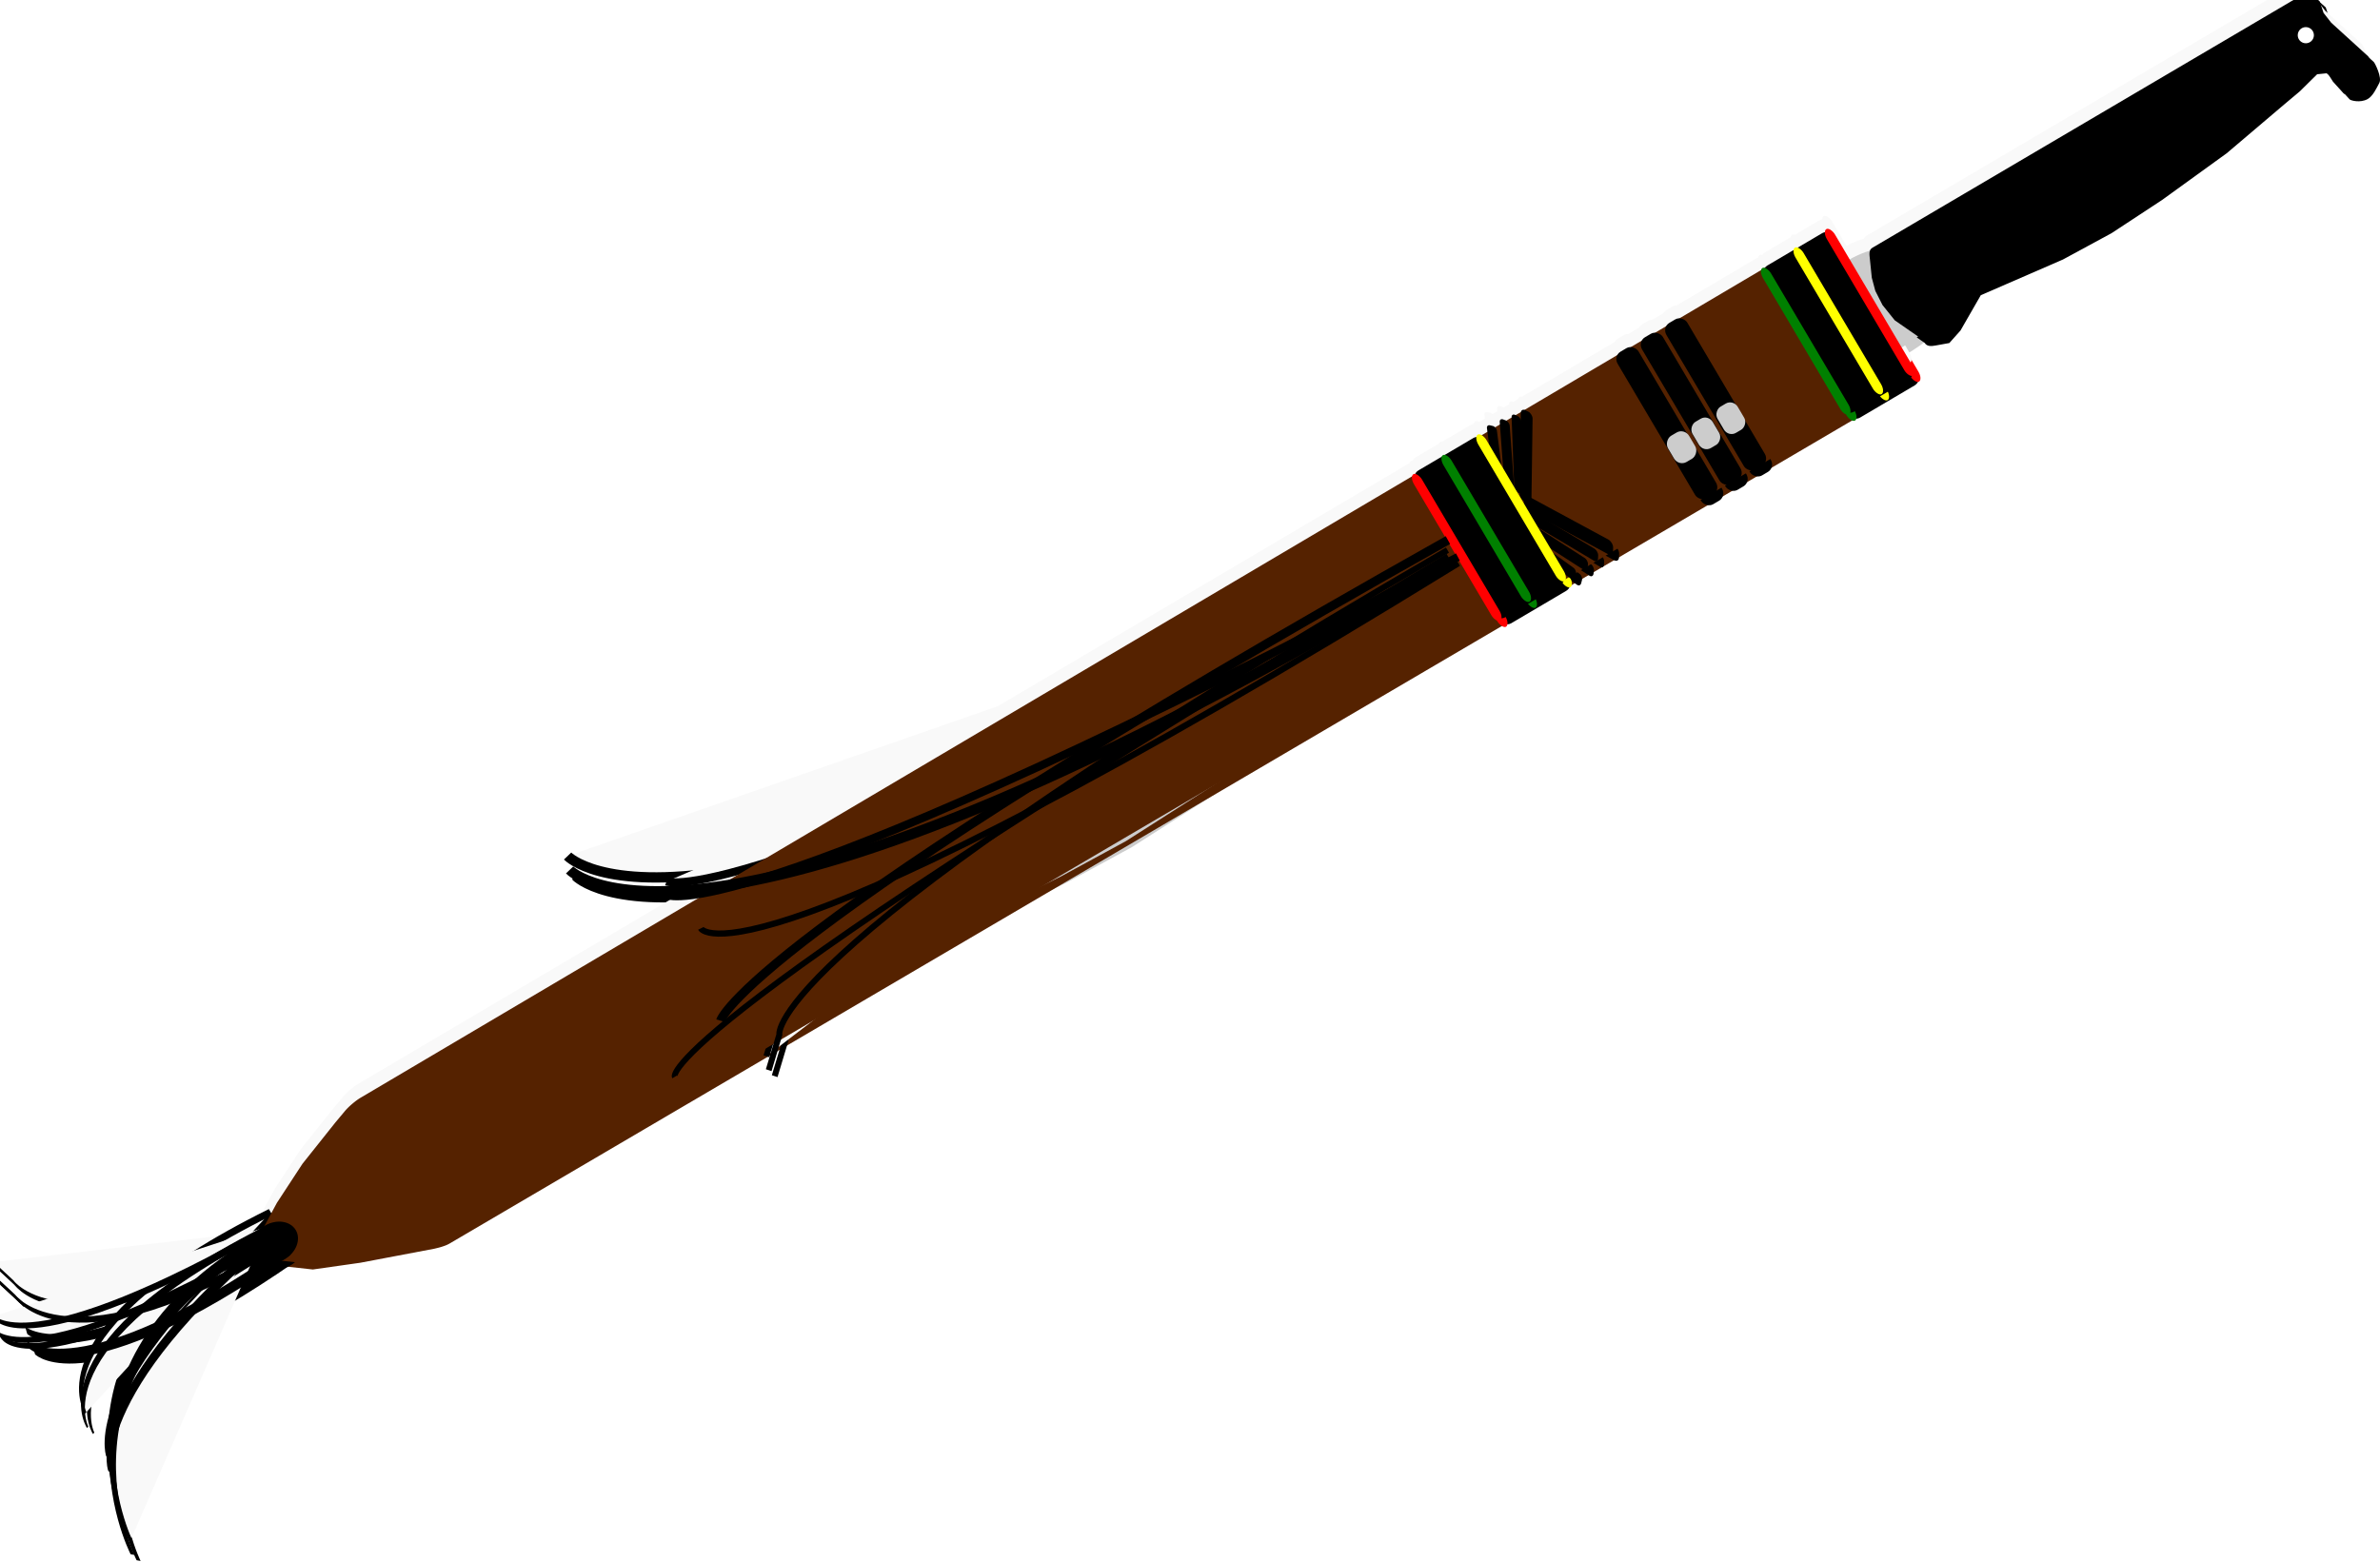 <svg xmlns="http://www.w3.org/2000/svg" viewBox="0 0 794.686 521.483"><defs><filter id="a" color-interpolation-filters="sRGB"><feGaussianBlur stdDeviation="3.843"/></filter><filter id="b" color-interpolation-filters="sRGB"><feGaussianBlur stdDeviation="3.843"/></filter><filter id="c"><feGaussianBlur stdDeviation="3.289"/></filter></defs><path d="M142.37 165.39l-11.69-2.31 10.47 68.42-19.23-66.59-9.79 6.78 2.31-11.69-69.047 11.11 67.227-19.86-6.79-9.8 11.69 2.31-9.84-65.894 18.6 64.074 9.79-6.79-2.31 11.69 67.79-6.69-65.97 15.45 6.79 9.79z" transform="matrix(.058 .165 -.18 .063 -96.057 -319.58)" color="#000" fill="#fff" filter="url(#a)"/><path d="M631.206 121.778l-17.081 10.42L377.92 282.907l-21.568 11.732-17.061 8.418c-1.343.662-4.97 2.129-6.444 2.394-4.626.831-6.122 1.638-9.842 2.054-5.539.62-9.832 1.224-14.285 1.438-5.347.258-6.054.554-11.522.796-4.977.22-4.965.38-11.326-.052l5.15-16.388 5.788-13.413c1.47-3.389 3.097-7.592 5.571-10.98 3.183-4.357 7.033-7.147 11.162-9.456l38.177-21.308L620.559 88.093c1.307-.73 7.626-3.65 8.376-2.354l15.355 26.512c.75 1.295-10.613 7.669-13.084 9.527z" fill="#ccc"/><path d="M784.557 33.196L781 29.288l-1.891-2.954-2.25-1.86-3.163.322-5.76 5.69-5.192 4.358-19.235 16.33-21.595 15.614-16.837 11.065-16.255 8.812-27.431 11.92-6.78 11.794-3.731 4.179-4.505.811c-1.473.265-2.93.411-3.725-.858l-7.98-5.535-4.108-5.122-2.39-4.717-1.175-4.397-.645-6.283c-.153-1.49-.432-2.966.858-3.725L768.662 1.475c1.29-.76 2.28-1.823 3.705-1.364l2.37.73 1.836 1.637 1.267 3.833 2.543 3.262 12.23 11.131c.352.321 2.83 5.153 1.841 7-.893 1.668-2.142 4.44-3.944 5.405-2.468 1.32-5.518.486-5.953.087z"/><path d="M769.229 13.75a2.69 2.69 0 110 .008" fill="#fff"/><path d="M541.295 166.528c-144.362 89.752-145.468 90.86-145.468 90.86M535.916 159.771C391.713 249.78 390.609 250.89 390.609 250.89" fill="#4d4d4d"/><path d="M530.617 153.144C386.414 243.15 385.31 244.26 385.31 244.26" fill="#1a1a1a"/><g><path d="M142.37 165.39l-11.69-2.31 10.47 68.42-19.23-66.59-9.79 6.78 2.31-11.69-69.047 11.11 67.227-19.86-6.79-9.8 11.69 2.31-9.84-65.894 18.6 64.074 9.79-6.79-2.31 11.69 67.79-6.69-65.97 15.45 6.79 9.79z" transform="matrix(.034 -.277 .235 .029 248.875 336.58)" color="#000" fill="#fff" filter="url(#b)"/></g><g transform="matrix(.353 .598 -.582 .343 1457.917 596.945)"><g transform="rotate(89.987 -1220.325 1150.207)"><path d="M-1679.108 1109.9l838.731 1.665c1.112 0 2.24.071 4.772.653 1.093.251 2.919.821 3.202.901l35.07 12.276 21.935 8.815 15.504 11.291 1.212.688.84.847 1.065 1.053.536 1.021-.387 1.138-.349.946-.707.82-2.25 3.307-6.009 4.305-11.95 7.02-20.72 9.946-24.37 9.073-6.98 2.413c-2.87.992-7.35 1.674-9.914 1.677l-839.231.84a4.19 4.19 0 01-4.199-4.199V1114.1a4.187 4.187 0 014.199-4.2z" fill="#520"/><rect width="39.997" height="81.703" x="-1683.636" y="1109.228" ry="4.269"/><rect ry="4.287" y="1109.228" x="-1483.718" height="82.039" width="40.162"/><rect width="11.99" height="81.871" x="-1571.418" y="1109.228" ry="4.278"/><rect ry="4.278" y="1109.228" x="-1585.418" height="81.871" width="11.99"/><rect width="11.99" height="81.871" x="-1599.418" y="1109.228" ry="4.278"/><rect ry="4.278" y="1109.733" x="-1666.409" height="81.871" width="4.593" fill="#ff0"/><rect width="4.593" height="81.871" x="-1647.418" y="1109.228" ry="4.278" fill="green"/><rect width="4.593" height="81.871" x="-1684.409" y="1109.733" ry="4.278" fill="red"/><rect width="4.593" height="81.871" x="-1464.409" y="1109.733" ry="4.278" fill="green"/><g transform="matrix(1.203 0 0 1.145 299.698 -172.82)"><rect transform="matrix(.551 .834 -.512 .859 0 0)" width="5.43" height="37.917" x="-760.527" y="2082.889" ry="1.981"/><rect ry="1.696" y="2142.463" x="-878.301" height="32.45" width="4.608" transform="matrix(.549 .836 -.468 .884 0 0)"/><rect transform="matrix(.623 .783 -.437 .9 0 0)" width="4.425" height="30.785" x="-914.509" y="2086.538" ry="1.609"/><rect ry="1.506" y="2006.368" x="-979.959" height="28.824" width="4.234" transform="matrix(.714 .7 -.388 .922 0 0)"/></g><g transform="matrix(1.307 -.014 -.014 -1.259 473.036 2589.117)"><rect ry="2.018" y="2104.328" x="-790.935" height="38.623" width="5.528" transform="matrix(.542 .841 -.503 .865 0 0)"/><rect transform="matrix(.549 .836 -.468 .884 0 0)" width="4.608" height="32.45" x="-878.301" y="2142.463" ry="1.696"/><rect ry="1.609" y="2086.538" x="-914.509" height="30.785" width="4.425" transform="matrix(.623 .783 -.437 .9 0 0)"/><rect transform="matrix(.714 .7 -.388 .922 0 0)" width="4.234" height="28.824" x="-979.959" y="2006.368" ry="1.506"/></g><rect ry="4.278" y="1109.733" x="-1484.409" height="81.871" width="4.593" fill="#ff0"/><rect ry="4.278" y="1109.061" x="-1447.064" height="81.871" width="4.593" fill="red"/></g><g fill="none" stroke="#000"><path d="M-1215.636 933.615c3.804 429.85-87.492 450.771-87.492 450.771" stroke-width="5"/><path d="M-1225.366 927.666c-8.069 399.438 21.519 430.37 21.519 430.37" stroke-width="4.3"/><path d="M-1221.33 930.355c-2.69 392.714 37.657 406.163 37.657 406.163l12.104 13.45" stroke-width="2.9"/><path d="M-1215.951 927.666c-17.484 394.058-52.452 420.956-52.452 420.956" stroke-width="3.9"/><path d="M-1213.261 929.01c8.07 416.922-33.623 414.233-33.623 414.233" stroke-width="3"/><path d="M-1218.641 931.7c1.345 459.96 26.898 459.96 26.898 459.96" stroke-width="2.8"/></g><path d="M-1211.393 1603.52c0 6.664-4.198 12.067-9.377 12.067s-9.377-5.403-9.377-12.067c0-6.665 4.198-12.067 9.377-12.067 5.167 0 9.36 5.38 9.377 12.03"/><g fill="none" stroke="#000"><path d="M-858.563 815.935c3.804 429.85-87.491 450.772-87.491 450.772" stroke-width="5" transform="matrix(-1.133 0 0 .312 -2198.03 1347.234)"/><path d="M-868.292 809.986c-8.07 399.438 21.518 430.371 21.518 430.371" stroke-width="4.3" transform="matrix(-1.133 0 0 .312 -2198.03 1347.234)"/><path d="M-864.257 812.676c-2.69 392.713 37.657 406.162 37.657 406.162l12.104 13.45" stroke-width="2.9" transform="matrix(-1.133 0 0 .312 -2198.03 1347.234)"/><path d="M-858.878 809.986c-17.484 394.058-52.451 420.957-52.451 420.957" stroke-width="3.9" transform="matrix(-1.133 0 0 .312 -2198.03 1347.234)"/><path d="M-856.188 811.33c8.07 416.923-33.623 414.233-33.623 414.233" stroke-width="3" transform="matrix(-1.133 0 0 .312 -2198.03 1347.234)"/><path transform="matrix(-1.133 0 0 .312 -2253.495 1361.214)" d="M-910.504 769.243c1.345 459.959 26.899 459.959 26.899 459.959" stroke-width="2.8"/></g><rect ry="4.278" transform="translate(48.936 44.778)" y="740.495" x="-1262.87" height="11.6" width="14.626" fill="#ccc"/><rect width="14.626" height="11.6" x="-1214.102" y="770.816" ry="4.278" fill="#ccc"/><rect ry="4.464" y="798.816" x="-1214.102" height="12.104" width="14.626" fill="#ccc"/></g><g transform="rotate(58.916 510.858 246.638)" fill="#f9f9f9" filter="url(#c)"><path d="M458.856 79.434l.106 20.01 7.118 280.097-1.088 24.529-1.6 18.957c-.125 1.492-.742 5.355-1.276 6.754-1.676 4.392-1.757 6.089-3.321 9.49-2.329 5.063-4.029 9.052-6.144 12.976-2.54 4.712-2.651 5.47-5.267 10.279-2.382 4.375-2.238 4.447-5.893 9.672l-11.375-12.87-8.5-11.883c-2.143-3.008-4.902-6.572-6.526-10.44-2.089-4.975-2.49-9.713-2.336-14.44l1.462-43.697 10.295-307.706c.05-1.497.811-8.416 2.309-8.39l30.632.538c1.498.027 1.089 13.05 1.404 16.124z"/><path d="M462.167-97.632l-5.183 1.03-3.506.094-2.755.967-1.357 2.874 1.899 7.87 1.052 6.698 4.055 24.904 2.222 26.555.783 20.132-.846 18.47-3.953 29.648 6.6 11.894 1.652 5.354-1.63 4.276c-.534 1.4-1.161 2.723-2.659 2.748l-8.86 3.976-6.507.874-5.274-.388-4.372-1.264-5.714-2.692c-1.355-.638-2.763-1.16-2.747-2.658l1.727-164.126c.016-1.497-.384-2.893.745-3.877l1.85-1.653 2.349-.727 3.936.894 4.107-.494 15.847-4.726c.457-.137 5.874.235 6.945 2.036.968 1.626 2.697 4.127 2.593 6.169-.143 2.795-2.433 4.977-2.999 5.142zM437.6-94.544a2.69 2.69 0 11.006.005M450.76 179.54c2.333 169.971 2.711 171.49 2.711 171.49M442.197 180.658c2.634 169.967 3.014 171.486 3.014 171.486M433.786 181.774c2.633 169.967 3.014 171.486 3.014 171.486"/><g><path d="M142.37 165.39l-11.69-2.31 10.47 68.42-19.23-66.59-9.79 6.78 2.31-11.69-69.047 11.11 67.227-19.86-6.79-9.8 11.69 2.31-9.84-65.894 18.6 64.074 9.79-6.79-2.31 11.69 67.79-6.69-65.97 15.45 6.79 9.79z" transform="matrix(-.22 -.172 .146 -.187 445.423 517.768)" color="#000" filter="url(#b)"/></g><g transform="matrix(.694 .007 -.007 .675 1292.618 -383.25)"><g transform="rotate(89.987 -1220.325 1150.207)"><path d="M-1679.108 1109.9l838.731 1.665c1.112 0 2.24.071 4.772.653 1.093.251 2.919.821 3.202.901l35.07 12.276 21.935 8.815 15.504 11.291 1.212.688.84.847 1.065 1.053.536 1.021-.387 1.138-.349.946-.707.82-2.25 3.307-6.009 4.305-11.95 7.02-20.72 9.946-24.37 9.073-6.98 2.413c-2.87.992-7.35 1.674-9.914 1.677l-839.231.84a4.19 4.19 0 01-4.199-4.199V1114.1a4.187 4.187 0 014.199-4.2z"/><rect width="39.997" height="81.703" x="-1683.636" y="1109.228" ry="4.269"/><rect ry="4.287" y="1109.228" x="-1483.718" height="82.039" width="40.162"/><rect width="11.99" height="81.871" x="-1571.418" y="1109.228" ry="4.278"/><rect ry="4.278" y="1109.228" x="-1585.418" height="81.871" width="11.99"/><rect width="11.99" height="81.871" x="-1599.418" y="1109.228" ry="4.278"/><rect ry="4.278" y="1109.733" x="-1666.409" height="81.871" width="4.593"/><rect width="4.593" height="81.871" x="-1647.418" y="1109.228" ry="4.278"/><rect width="4.593" height="81.871" x="-1684.409" y="1109.733" ry="4.278"/><rect width="4.593" height="81.871" x="-1464.409" y="1109.733" ry="4.278"/><g transform="matrix(1.203 0 0 1.145 299.698 -172.82)"><rect transform="matrix(.551 .834 -.512 .859 0 0)" width="5.43" height="37.917" x="-760.527" y="2082.889" ry="1.981"/><rect ry="1.696" y="2142.463" x="-878.301" height="32.45" width="4.608" transform="matrix(.549 .836 -.468 .884 0 0)"/><rect transform="matrix(.623 .783 -.437 .9 0 0)" width="4.425" height="30.785" x="-914.509" y="2086.538" ry="1.609"/><rect ry="1.506" y="2006.368" x="-979.959" height="28.824" width="4.234" transform="matrix(.714 .7 -.388 .922 0 0)"/></g><g transform="matrix(1.307 -.014 -.014 -1.259 473.036 2589.117)"><rect ry="2.018" y="2104.328" x="-790.935" height="38.623" width="5.528" transform="matrix(.542 .841 -.503 .865 0 0)"/><rect transform="matrix(.549 .836 -.468 .884 0 0)" width="4.608" height="32.45" x="-878.301" y="2142.463" ry="1.696"/><rect ry="1.609" y="2086.538" x="-914.509" height="30.785" width="4.425" transform="matrix(.623 .783 -.437 .9 0 0)"/><rect transform="matrix(.714 .7 -.388 .922 0 0)" width="4.234" height="28.824" x="-979.959" y="2006.368" ry="1.506"/></g><rect ry="4.278" y="1109.733" x="-1484.409" height="81.871" width="4.593"/><rect ry="4.278" y="1109.061" x="-1447.064" height="81.871" width="4.593"/></g><g stroke="#000"><path d="M-1215.636 933.615c3.804 429.85-87.492 450.771-87.492 450.771" stroke-width="5"/><path d="M-1225.366 927.666c-8.069 399.438 21.519 430.37 21.519 430.37" stroke-width="4.3"/><path d="M-1221.33 930.355c-2.69 392.714 37.657 406.163 37.657 406.163l12.104 13.45" stroke-width="2.9"/><path d="M-1215.951 927.666c-17.484 394.058-52.452 420.956-52.452 420.956" stroke-width="3.9"/><path d="M-1213.261 929.01c8.07 416.922-33.623 414.233-33.623 414.233" stroke-width="3"/><path d="M-1218.641 931.7c1.345 459.96 26.898 459.96 26.898 459.96" stroke-width="2.8"/></g><path d="M-1211.393 1603.52c0 6.664-4.198 12.067-9.377 12.067s-9.377-5.403-9.377-12.067c0-6.665 4.198-12.067 9.377-12.067 5.167 0 9.36 5.38 9.377 12.03"/><g stroke="#000"><path d="M-858.563 815.935c3.804 429.85-87.491 450.772-87.491 450.772" stroke-width="5" transform="matrix(-1.133 0 0 .312 -2198.03 1347.234)"/><path d="M-868.292 809.986c-8.07 399.438 21.518 430.371 21.518 430.371" stroke-width="4.3" transform="matrix(-1.133 0 0 .312 -2198.03 1347.234)"/><path d="M-864.257 812.676c-2.69 392.713 37.657 406.162 37.657 406.162l12.104 13.45" stroke-width="2.9" transform="matrix(-1.133 0 0 .312 -2198.03 1347.234)"/><path d="M-858.878 809.986c-17.484 394.058-52.451 420.957-52.451 420.957" stroke-width="3.9" transform="matrix(-1.133 0 0 .312 -2198.03 1347.234)"/><path d="M-856.188 811.33c8.07 416.923-33.623 414.233-33.623 414.233" stroke-width="3" transform="matrix(-1.133 0 0 .312 -2198.03 1347.234)"/><path transform="matrix(-1.133 0 0 .312 -2253.495 1361.214)" d="M-910.504 769.243c1.345 459.959 26.899 459.959 26.899 459.959" stroke-width="2.8"/></g><rect ry="4.278" transform="translate(48.936 44.778)" y="740.495" x="-1262.87" height="11.6" width="14.626"/><rect width="14.626" height="11.6" x="-1214.102" y="770.816" ry="4.278"/><rect ry="4.464" y="798.816" x="-1214.102" height="12.104" width="14.626"/></g></g><g><path d="M629.206 119.778l-17.081 10.42L375.92 280.907l-21.568 11.732-17.061 8.418c-1.343.662-4.97 2.129-6.444 2.394-4.626.831-6.122 1.638-9.842 2.054-5.539.62-9.832 1.224-14.285 1.438-5.347.258-6.054.554-11.522.796-4.977.22-4.965.38-11.326-.052l5.15-16.388 5.788-13.413c1.47-3.389 3.097-7.592 5.571-10.98 3.183-4.357 7.033-7.147 11.162-9.456l38.177-21.308L618.559 86.093c1.307-.73 7.626-3.65 8.376-2.354l15.355 26.512c.75 1.295-10.613 7.669-13.084 9.527z" fill="#ccc"/><path d="M782.557 31.196L779 27.288l-1.891-2.954-2.25-1.86-3.163.322-5.76 5.69-5.192 4.358-19.235 16.33-21.595 15.614-16.837 11.065-16.255 8.812-27.431 11.92-6.78 11.794-3.731 4.179-4.505.811c-1.473.265-2.93.411-3.725-.858l-7.98-5.535-4.108-5.122-2.39-4.717-1.175-4.397-.645-6.283c-.153-1.49-.432-2.966.858-3.725L766.662-.525c1.29-.76 2.28-1.823 3.705-1.364l2.37.73 1.836 1.637 1.267 3.833 2.543 3.262 12.23 11.131c.352.321 2.83 5.153 1.841 7-.893 1.668-2.142 4.44-3.944 5.405-2.468 1.32-5.518.486-5.953.087z"/><path d="M767.229 11.75a2.69 2.69 0 110 .008" fill="#fff"/><path d="M539.295 164.528c-144.362 89.752-145.468 90.86-145.468 90.86M533.916 157.771C389.713 247.78 388.609 248.89 388.609 248.89" fill="#4d4d4d"/><path d="M528.617 151.144C384.414 241.15 383.31 242.26 383.31 242.26" fill="#1a1a1a"/><g><path transform="matrix(.034 -.277 .235 .029 246.875 334.58)" d="M142.37 165.39l-11.69-2.31 10.47 68.42-19.23-66.59-9.79 6.78 2.31-11.69-69.047 11.11 67.227-19.86-6.79-9.8 11.69 2.31-9.84-65.894 18.6 64.074 9.79-6.79-2.31 11.69 67.79-6.69-65.97 15.45 6.79 9.79z" color="#000" fill="#fff" filter="url(#b)"/></g><g transform="matrix(.353 .598 -.582 .343 1455.917 594.945)"><g transform="rotate(89.987 -1220.325 1150.207)"><path d="M-1679.108 1109.9l838.731 1.665c1.112 0 2.24.071 4.772.653 1.093.251 2.919.821 3.202.901l35.07 12.276 21.935 8.815 15.504 11.291 1.212.688.84.847 1.065 1.053.536 1.021-.387 1.138-.349.946-.707.82-2.25 3.307-6.009 4.305-11.95 7.02-20.72 9.946-24.37 9.073-6.98 2.413c-2.87.992-7.35 1.674-9.914 1.677l-839.231.84a4.19 4.19 0 01-4.199-4.199V1114.1a4.187 4.187 0 014.199-4.2z" fill="#520"/><rect ry="4.269" y="1109.228" x="-1683.636" height="81.703" width="39.997"/><rect width="40.162" height="82.039" x="-1483.718" y="1109.228" ry="4.287"/><rect ry="4.278" y="1109.228" x="-1571.418" height="81.871" width="11.99"/><rect width="11.99" height="81.871" x="-1585.418" y="1109.228" ry="4.278"/><rect ry="4.278" y="1109.228" x="-1599.418" height="81.871" width="11.99"/><rect width="4.593" height="81.871" x="-1666.409" y="1109.733" ry="4.278" fill="#ff0"/><rect ry="4.278" y="1109.228" x="-1647.418" height="81.871" width="4.593" fill="green"/><rect ry="4.278" y="1109.733" x="-1684.409" height="81.871" width="4.593" fill="red"/><rect ry="4.278" y="1109.733" x="-1464.409" height="81.871" width="4.593" fill="green"/><g transform="matrix(1.203 0 0 1.145 299.698 -172.82)"><rect ry="1.981" y="2082.889" x="-760.527" height="37.917" width="5.43" transform="matrix(.551 .834 -.512 .859 0 0)"/><rect transform="matrix(.549 .836 -.468 .884 0 0)" width="4.608" height="32.45" x="-878.301" y="2142.463" ry="1.696"/><rect ry="1.609" y="2086.538" x="-914.509" height="30.785" width="4.425" transform="matrix(.623 .783 -.437 .9 0 0)"/><rect transform="matrix(.714 .7 -.388 .922 0 0)" width="4.234" height="28.824" x="-979.959" y="2006.368" ry="1.506"/></g><g transform="matrix(1.307 -.014 -.014 -1.259 473.036 2589.117)"><rect transform="matrix(.542 .841 -.503 .865 0 0)" width="5.528" height="38.623" x="-790.935" y="2104.328" ry="2.018"/><rect ry="1.696" y="2142.463" x="-878.301" height="32.45" width="4.608" transform="matrix(.549 .836 -.468 .884 0 0)"/><rect transform="matrix(.623 .783 -.437 .9 0 0)" width="4.425" height="30.785" x="-914.509" y="2086.538" ry="1.609"/><rect ry="1.506" y="2006.368" x="-979.959" height="28.824" width="4.234" transform="matrix(.714 .7 -.388 .922 0 0)"/></g><rect width="4.593" height="81.871" x="-1484.409" y="1109.733" ry="4.278" fill="#ff0"/><rect width="4.593" height="81.871" x="-1447.064" y="1109.061" ry="4.278" fill="red"/></g><g fill="none" stroke="#000"><path d="M-1215.636 933.615c3.804 429.85-87.492 450.771-87.492 450.771" stroke-width="5"/><path d="M-1225.366 927.666c-8.069 399.438 21.519 430.37 21.519 430.37" stroke-width="4.3"/><path d="M-1221.33 930.355c-2.69 392.714 37.657 406.163 37.657 406.163l12.104 13.45" stroke-width="2.9"/><path d="M-1215.951 927.666c-17.484 394.058-52.452 420.956-52.452 420.956" stroke-width="3.9"/><path d="M-1213.261 929.01c8.07 416.922-33.623 414.233-33.623 414.233" stroke-width="3"/><path d="M-1218.641 931.7c1.345 459.96 26.898 459.96 26.898 459.96" stroke-width="2.8"/></g><path d="M-1211.393 1603.52c0 6.664-4.198 12.067-9.377 12.067s-9.377-5.403-9.377-12.067c0-6.665 4.198-12.067 9.377-12.067 5.167 0 9.36 5.38 9.377 12.03"/><g fill="none" stroke="#000"><path d="M-858.563 815.935c3.804 429.85-87.491 450.772-87.491 450.772" stroke-width="5" transform="matrix(-1.133 0 0 .312 -2198.03 1347.234)"/><path d="M-868.292 809.986c-8.07 399.438 21.518 430.371 21.518 430.371" stroke-width="4.3" transform="matrix(-1.133 0 0 .312 -2198.03 1347.234)"/><path d="M-864.257 812.676c-2.69 392.713 37.657 406.162 37.657 406.162l12.104 13.45" stroke-width="2.9" transform="matrix(-1.133 0 0 .312 -2198.03 1347.234)"/><path d="M-858.878 809.986c-17.484 394.058-52.451 420.957-52.451 420.957" stroke-width="3.9" transform="matrix(-1.133 0 0 .312 -2198.03 1347.234)"/><path d="M-856.188 811.33c8.07 416.923-33.623 414.233-33.623 414.233" stroke-width="3" transform="matrix(-1.133 0 0 .312 -2198.03 1347.234)"/><path d="M-910.504 769.243c1.345 459.959 26.899 459.959 26.899 459.959" transform="matrix(-1.133 0 0 .312 -2253.495 1361.214)" stroke-width="2.8"/></g><rect width="14.626" height="11.6" x="-1262.87" y="740.495" transform="translate(48.936 44.778)" ry="4.278" fill="#ccc"/><rect ry="4.278" y="770.816" x="-1214.102" height="11.6" width="14.626" fill="#ccc"/><rect width="14.626" height="12.104" x="-1214.102" y="798.816" ry="4.464" fill="#ccc"/></g></g></svg>